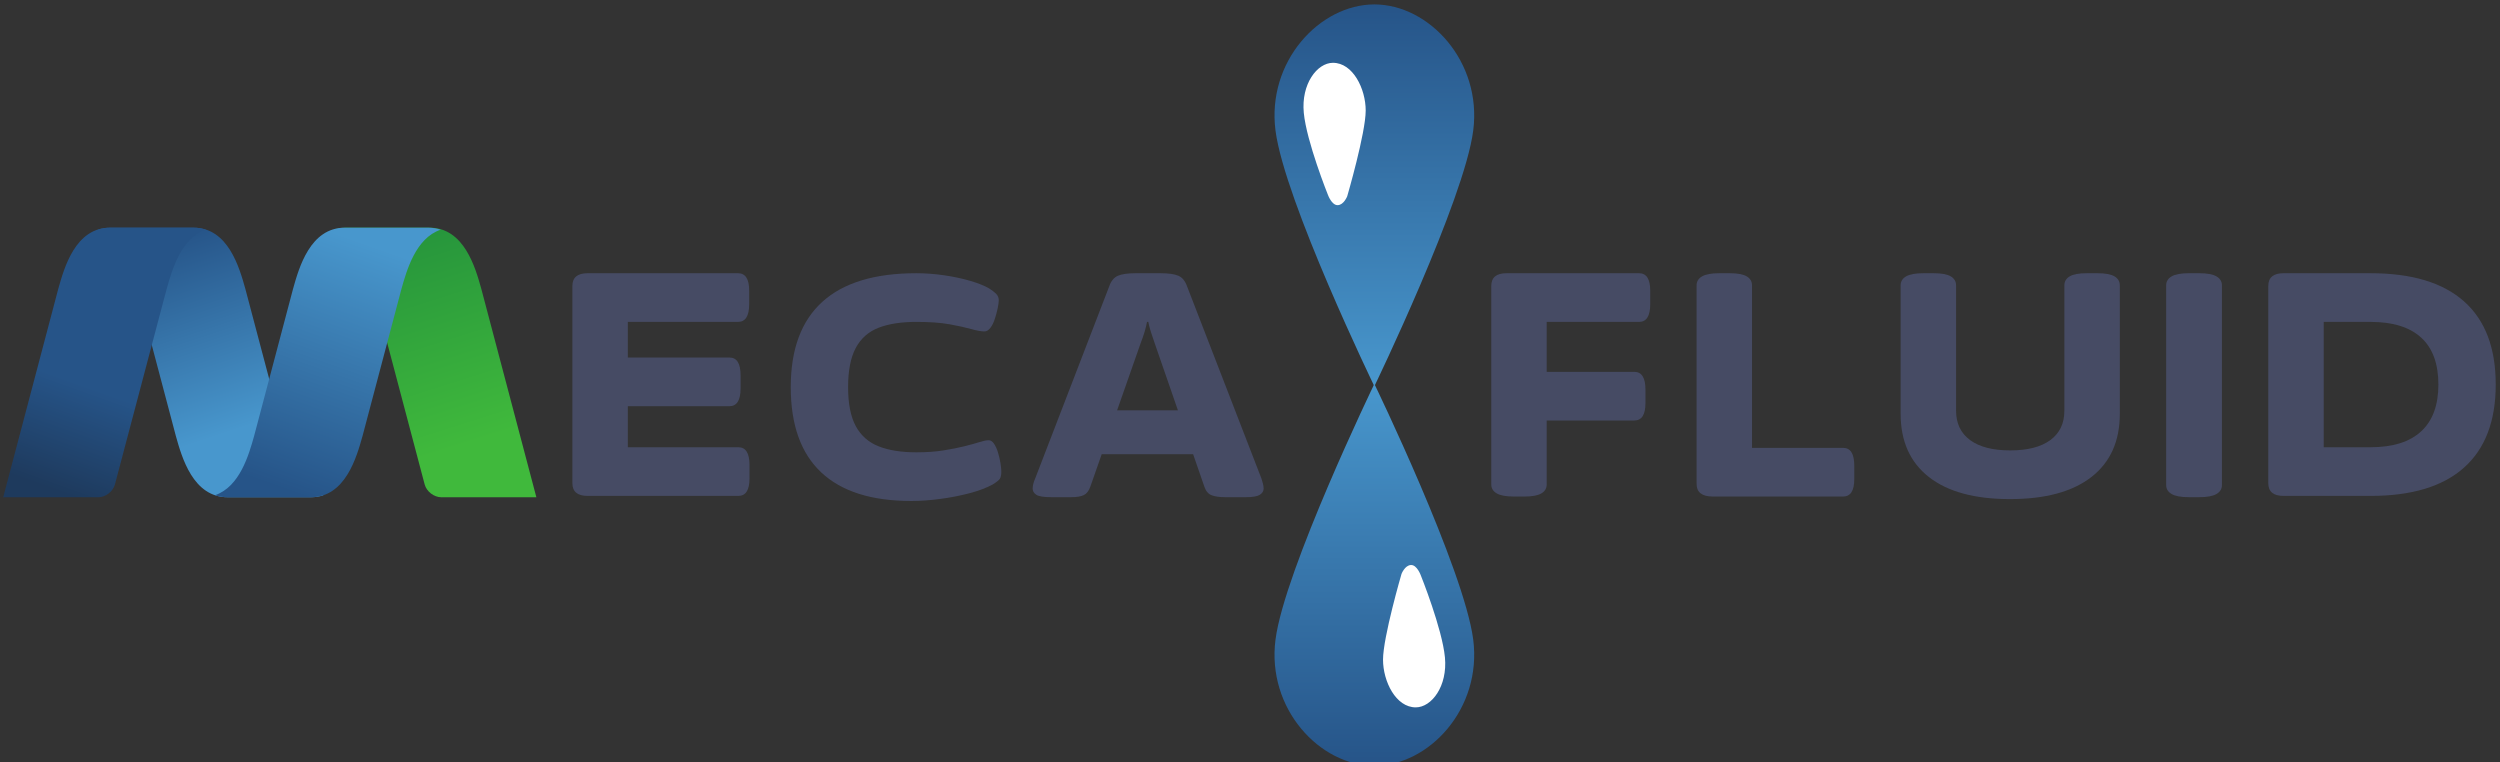 <svg width="328" height="100" viewBox="0 0 328 100" fill="none" xmlns="http://www.w3.org/2000/svg">
<rect x="0" y="0" width="328" height="100" fill="#333333" stroke="none"/>
<g clip-path="url(#clip0_6102_4)">
<path d="M14.497 29.869C13.885 29.869 13.333 29.969 12.827 30.139C16.09 31.234 17.283 35.475 17.966 37.908L23.072 57.203C23.86 60.012 25.326 65.241 29.878 65.241H40.767C41.379 65.241 41.931 65.141 42.436 64.971C39.175 63.876 37.98 59.636 37.298 57.203L32.192 37.908C31.404 35.099 29.938 29.869 25.386 29.869H14.497Z" fill="url(#paint0_linear_6102_4)"/>
<path d="M45.457 29.869C44.845 29.869 44.293 29.969 43.787 30.139C47.049 31.234 48.243 35.475 48.926 37.908L49.11 38.604C49.125 38.656 49.139 38.699 49.154 38.752L55.715 63.554C55.96 64.486 56.943 65.241 57.909 65.241H70.372L63.151 37.908C62.364 35.099 60.898 29.869 56.346 29.869H45.457Z" fill="url(#paint1_linear_6102_4)"/>
<path d="M45.251 29.869C40.699 29.869 39.233 35.099 38.445 37.908L33.339 57.203C32.657 59.636 31.463 63.876 28.2 64.971C28.706 65.141 29.258 65.241 29.87 65.241H40.76C45.311 65.241 46.777 60.012 47.565 57.203L52.671 37.908C53.354 35.475 54.548 31.234 57.81 30.139C57.304 29.969 56.753 29.869 56.14 29.869H45.251Z" fill="url(#paint2_linear_6102_4)"/>
<path d="M14.448 29.869C9.896 29.869 8.43 35.099 7.642 37.908L0.421 65.241H12.886C13.851 65.241 14.833 64.486 15.08 63.554L21.64 38.752C21.655 38.699 21.669 38.656 21.684 38.604L21.868 37.908C22.55 35.475 23.745 31.234 27.007 30.139C26.5 29.969 25.949 29.869 25.337 29.869H14.448Z" fill="url(#paint3_linear_6102_4)"/>
<mask id="mask0_6102_4" style="mask-type:luminance" maskUnits="userSpaceOnUse" x="-35" y="-35" width="398" height="171">
<path d="M-35 -35H363V135.185H-35V-35Z" fill="white"/>
</mask>
<g mask="url(#mask0_6102_4)">
<path d="M77.104 65.062C75.765 65.062 75.097 64.506 75.097 63.393V37.517C75.097 36.404 75.765 35.847 77.104 35.847H96.83C97.806 35.847 98.293 36.613 98.293 38.142V39.895C98.293 41.454 97.806 42.233 96.83 42.233H82.369V46.907H95.702C96.677 46.907 97.164 47.687 97.164 49.244V50.956C97.164 52.514 96.677 53.293 95.702 53.293H82.369V58.677H96.873C97.847 58.677 98.335 59.456 98.335 61.014V62.767C98.335 64.298 97.847 65.062 96.873 65.062H77.104Z" fill="#464B64"/>
<path d="M119.588 65.73C114.348 65.73 110.399 64.478 107.739 61.973C105.077 59.469 103.747 55.742 103.747 50.788C103.747 45.836 105.126 42.107 107.885 39.603C110.642 37.099 114.753 35.847 120.214 35.847C121.412 35.847 122.631 35.938 123.871 36.118C125.11 36.299 126.253 36.543 127.299 36.849C128.343 37.155 129.172 37.489 129.785 37.85C130.146 38.073 130.447 38.303 130.683 38.538C130.92 38.776 131.038 39.061 131.038 39.395C131.038 39.645 130.99 40 130.893 40.459C130.795 40.918 130.669 41.384 130.517 41.857C130.363 42.331 130.167 42.719 129.931 43.025C129.694 43.332 129.436 43.484 129.158 43.484C128.74 43.484 128.161 43.38 127.424 43.172C126.685 42.963 125.738 42.754 124.581 42.545C123.425 42.337 121.969 42.233 120.214 42.233C118.235 42.233 116.584 42.49 115.261 43.005C113.937 43.52 112.942 44.403 112.273 45.655C111.604 46.907 111.27 48.618 111.27 50.788C111.27 52.958 111.604 54.663 112.273 55.901C112.942 57.139 113.937 58.023 115.261 58.551C116.584 59.08 118.235 59.344 120.214 59.344C121.552 59.344 122.743 59.261 123.788 59.094C124.832 58.927 125.745 58.746 126.525 58.551C127.305 58.357 127.96 58.175 128.489 58.009C129.019 57.842 129.423 57.758 129.701 57.758C129.98 57.758 130.224 57.919 130.432 58.238C130.642 58.559 130.816 58.955 130.955 59.428C131.094 59.901 131.199 60.36 131.269 60.805C131.338 61.25 131.373 61.598 131.373 61.848C131.373 62.294 131.31 62.614 131.185 62.808C131.06 63.003 130.747 63.254 130.245 63.56C129.436 64.005 128.426 64.388 127.214 64.707C126.003 65.027 124.721 65.278 123.369 65.458C122.018 65.639 120.757 65.73 119.588 65.73Z" fill="#464B64"/>
<path d="M146.564 53.835L149.696 44.903C149.863 44.486 150.015 44.048 150.155 43.589C150.295 43.129 150.406 42.678 150.49 42.232H150.657C150.741 42.678 150.859 43.129 151.012 43.589C151.165 44.048 151.311 44.486 151.451 44.903L154.544 53.835H146.564ZM165.703 63.476C165.647 63.254 165.577 63.017 165.494 62.766L155.755 37.6C155.505 36.876 155.122 36.404 154.607 36.18C154.091 35.958 153.304 35.847 152.246 35.847H149.026C147.968 35.847 147.181 35.958 146.665 36.18C146.149 36.404 145.767 36.876 145.517 37.6L135.82 62.766C135.708 63.017 135.625 63.254 135.569 63.476C135.513 63.699 135.485 63.908 135.485 64.102C135.485 64.436 135.645 64.707 135.966 64.916C136.286 65.124 136.934 65.229 137.91 65.229H140.543C141.267 65.229 141.817 65.139 142.193 64.957C142.569 64.777 142.855 64.409 143.051 63.852L144.544 59.594H156.538L158.013 63.852C158.207 64.436 158.528 64.811 158.974 64.979C159.42 65.146 160.005 65.229 160.729 65.229H163.53C164.365 65.229 164.951 65.124 165.286 64.916C165.62 64.707 165.787 64.436 165.787 64.102C165.787 63.908 165.758 63.699 165.703 63.476Z" fill="#464B64"/>
<path d="M198.622 65.146C197.592 65.146 196.839 65.007 196.365 64.728C195.892 64.451 195.655 64.061 195.655 63.56V37.517C195.655 36.404 196.323 35.847 197.661 35.847H215.047C216.022 35.847 216.51 36.612 216.51 38.142V39.895C216.51 41.454 216.022 42.233 215.047 42.233H202.927V48.785H214.421C215.396 48.785 215.884 49.565 215.884 51.123V52.875C215.884 54.406 215.396 55.17 214.421 55.17H202.927V63.56C202.927 64.061 202.697 64.451 202.238 64.728C201.778 65.007 201.031 65.146 200.002 65.146H198.622Z" fill="#464B64"/>
<path d="M224.725 65.145C223.304 65.145 222.593 64.589 222.593 63.476V37.433C222.593 36.932 222.83 36.542 223.304 36.264C223.777 35.986 224.53 35.847 225.56 35.847H226.94C227.97 35.847 228.716 35.986 229.176 36.264C229.635 36.542 229.865 36.932 229.865 37.433V58.76H241.819C242.793 58.76 243.281 59.539 243.281 61.097V62.85C243.281 64.381 242.793 65.145 241.819 65.145H224.725Z" fill="#464B64"/>
<path d="M263.7 65.48C259.073 65.48 255.528 64.513 253.063 62.579C250.597 60.646 249.364 57.883 249.364 54.294V37.433C249.364 36.932 249.6 36.542 250.074 36.264C250.548 35.986 251.3 35.847 252.331 35.847H253.71C254.741 35.847 255.487 35.986 255.947 36.264C256.406 36.542 256.636 36.932 256.636 37.433V53.877C256.636 55.546 257.248 56.834 258.475 57.737C259.701 58.642 261.456 59.093 263.741 59.093C266.026 59.093 267.781 58.642 269.008 57.737C270.233 56.834 270.846 55.546 270.846 53.877V37.433C270.846 36.932 271.076 36.542 271.536 36.264C271.996 35.986 272.74 35.847 273.772 35.847H275.152C276.209 35.847 276.969 35.986 277.429 36.264C277.889 36.542 278.119 36.932 278.119 37.433V54.294C278.119 57.883 276.879 60.646 274.399 62.579C271.918 64.513 268.353 65.48 263.7 65.48Z" fill="#464B64"/>
<path d="M287.17 65.229C286.138 65.229 285.386 65.09 284.913 64.812C284.438 64.534 284.202 64.144 284.202 63.643V37.432C284.202 36.932 284.438 36.543 284.913 36.264C285.386 35.986 286.138 35.847 287.17 35.847H288.549C289.579 35.847 290.332 35.986 290.806 36.264C291.279 36.543 291.516 36.932 291.516 37.432V63.643C291.516 64.144 291.279 64.534 290.806 64.812C290.332 65.09 289.579 65.229 288.549 65.229H287.17Z" fill="#464B64"/>
<path d="M304.871 58.677H311.015C313.941 58.677 316.157 57.981 317.661 56.59C319.165 55.199 319.917 53.154 319.917 50.455C319.917 47.728 319.165 45.676 317.661 44.298C316.157 42.921 313.941 42.233 311.015 42.233H304.871V58.677ZM299.606 65.062C298.267 65.062 297.599 64.506 297.599 63.393V37.517C297.599 36.404 298.267 35.847 299.606 35.847H311.015C316.421 35.847 320.509 37.078 323.282 39.541C326.054 42.003 327.441 45.642 327.441 50.455C327.441 55.241 326.054 58.872 323.282 61.348C320.509 63.824 316.421 65.062 311.015 65.062H299.606Z" fill="#464B64"/>
</g>
<path d="M167.345 17.124C168.524 26.319 180.316 50.681 180.316 50.681C180.316 50.681 192.116 26.248 193.288 17.124C194.452 8.06 187.48 0.579 180.316 0.579C173.152 0.579 166.181 8.06 167.345 17.124Z" fill="url(#paint4_linear_6102_4)"/>
<mask id="mask1_6102_4" style="mask-type:luminance" maskUnits="userSpaceOnUse" x="-35" y="-35" width="398" height="171">
<path d="M-35 -35H363V135.185H-35V-35Z" fill="white"/>
</mask>
<g mask="url(#mask1_6102_4)">
<path fill-rule="evenodd" clip-rule="evenodd" d="M174.878 8.24C172.805 8.246 170.697 11.018 171.057 14.8C171.416 18.582 174.229 25.578 174.229 25.578C174.229 25.578 174.726 26.95 175.514 26.917C176.321 26.883 176.756 25.746 176.756 25.746C176.756 25.746 179.179 17.446 179.179 14.499C179.179 11.654 177.504 8.232 174.878 8.24Z" fill="white"/>
</g>
<path d="M167.345 83.924C166.18 92.987 173.152 100.468 180.316 100.468C187.481 100.468 194.451 92.987 193.288 83.924C192.108 74.728 180.316 50.366 180.316 50.366C180.316 50.366 168.517 74.8 167.345 83.924Z" fill="url(#paint5_linear_6102_4)"/>
<mask id="mask2_6102_4" style="mask-type:luminance" maskUnits="userSpaceOnUse" x="-35" y="-35" width="398" height="171">
<path d="M-35 -35H363V135.185H-35V-35Z" fill="white"/>
</mask>
<g mask="url(#mask2_6102_4)">
<path fill-rule="evenodd" clip-rule="evenodd" d="M185.755 92.807C187.828 92.801 189.936 90.029 189.576 86.247C189.217 82.465 186.403 75.47 186.403 75.47C186.403 75.47 185.907 74.097 185.118 74.13C184.311 74.164 183.877 75.302 183.877 75.302C183.877 75.302 181.453 83.602 181.453 86.548C181.453 89.394 183.129 92.816 185.755 92.807Z" fill="white"/>
</g>
</g>
<defs>
<linearGradient id="paint0_linear_6102_4" x1="22.14" y1="30.943" x2="30.586" y2="56.563" gradientUnits="userSpaceOnUse">
<stop stop-color="#265488"/>
<stop offset="0.007" stop-color="#265488"/>
<stop offset="1" stop-color="#4897CD"/>
</linearGradient>
<linearGradient id="paint1_linear_6102_4" x1="52.825" y1="31.939" x2="61.27" y2="58.554" gradientUnits="userSpaceOnUse">
<stop stop-color="#27963C"/>
<stop offset="0.993" stop-color="#40B93C"/>
<stop offset="1" stop-color="#40B93C"/>
</linearGradient>
<linearGradient id="paint2_linear_6102_4" x1="37.034" y1="64.407" x2="48.461" y2="32.069" gradientUnits="userSpaceOnUse">
<stop stop-color="#265488"/>
<stop offset="0.007" stop-color="#265488"/>
<stop offset="1" stop-color="#4897CD"/>
</linearGradient>
<linearGradient id="paint3_linear_6102_4" x1="18.466" y1="30.766" x2="6.543" y2="64.099" gradientUnits="userSpaceOnUse">
<stop stop-color="#265488"/>
<stop offset="0.016" stop-color="#265488"/>
<stop offset="0.597" stop-color="#265488"/>
<stop offset="1" stop-color="#1E3A5D"/>
</linearGradient>
<linearGradient id="paint4_linear_6102_4" x1="180.316" y1="50.681" x2="180.316" y2="0.579" gradientUnits="userSpaceOnUse">
<stop stop-color="#4897CD"/>
<stop offset="1" stop-color="#265488"/>
</linearGradient>
<linearGradient id="paint5_linear_6102_4" x1="180.316" y1="50.366" x2="180.316" y2="100.468" gradientUnits="userSpaceOnUse">
<stop stop-color="#4897CD"/>
<stop offset="1" stop-color="#265488"/>
</linearGradient>
<clipPath id="clip0_6102_4">
<rect width="328" height="100" fill="white"/>
</clipPath>
</defs>
</svg>
